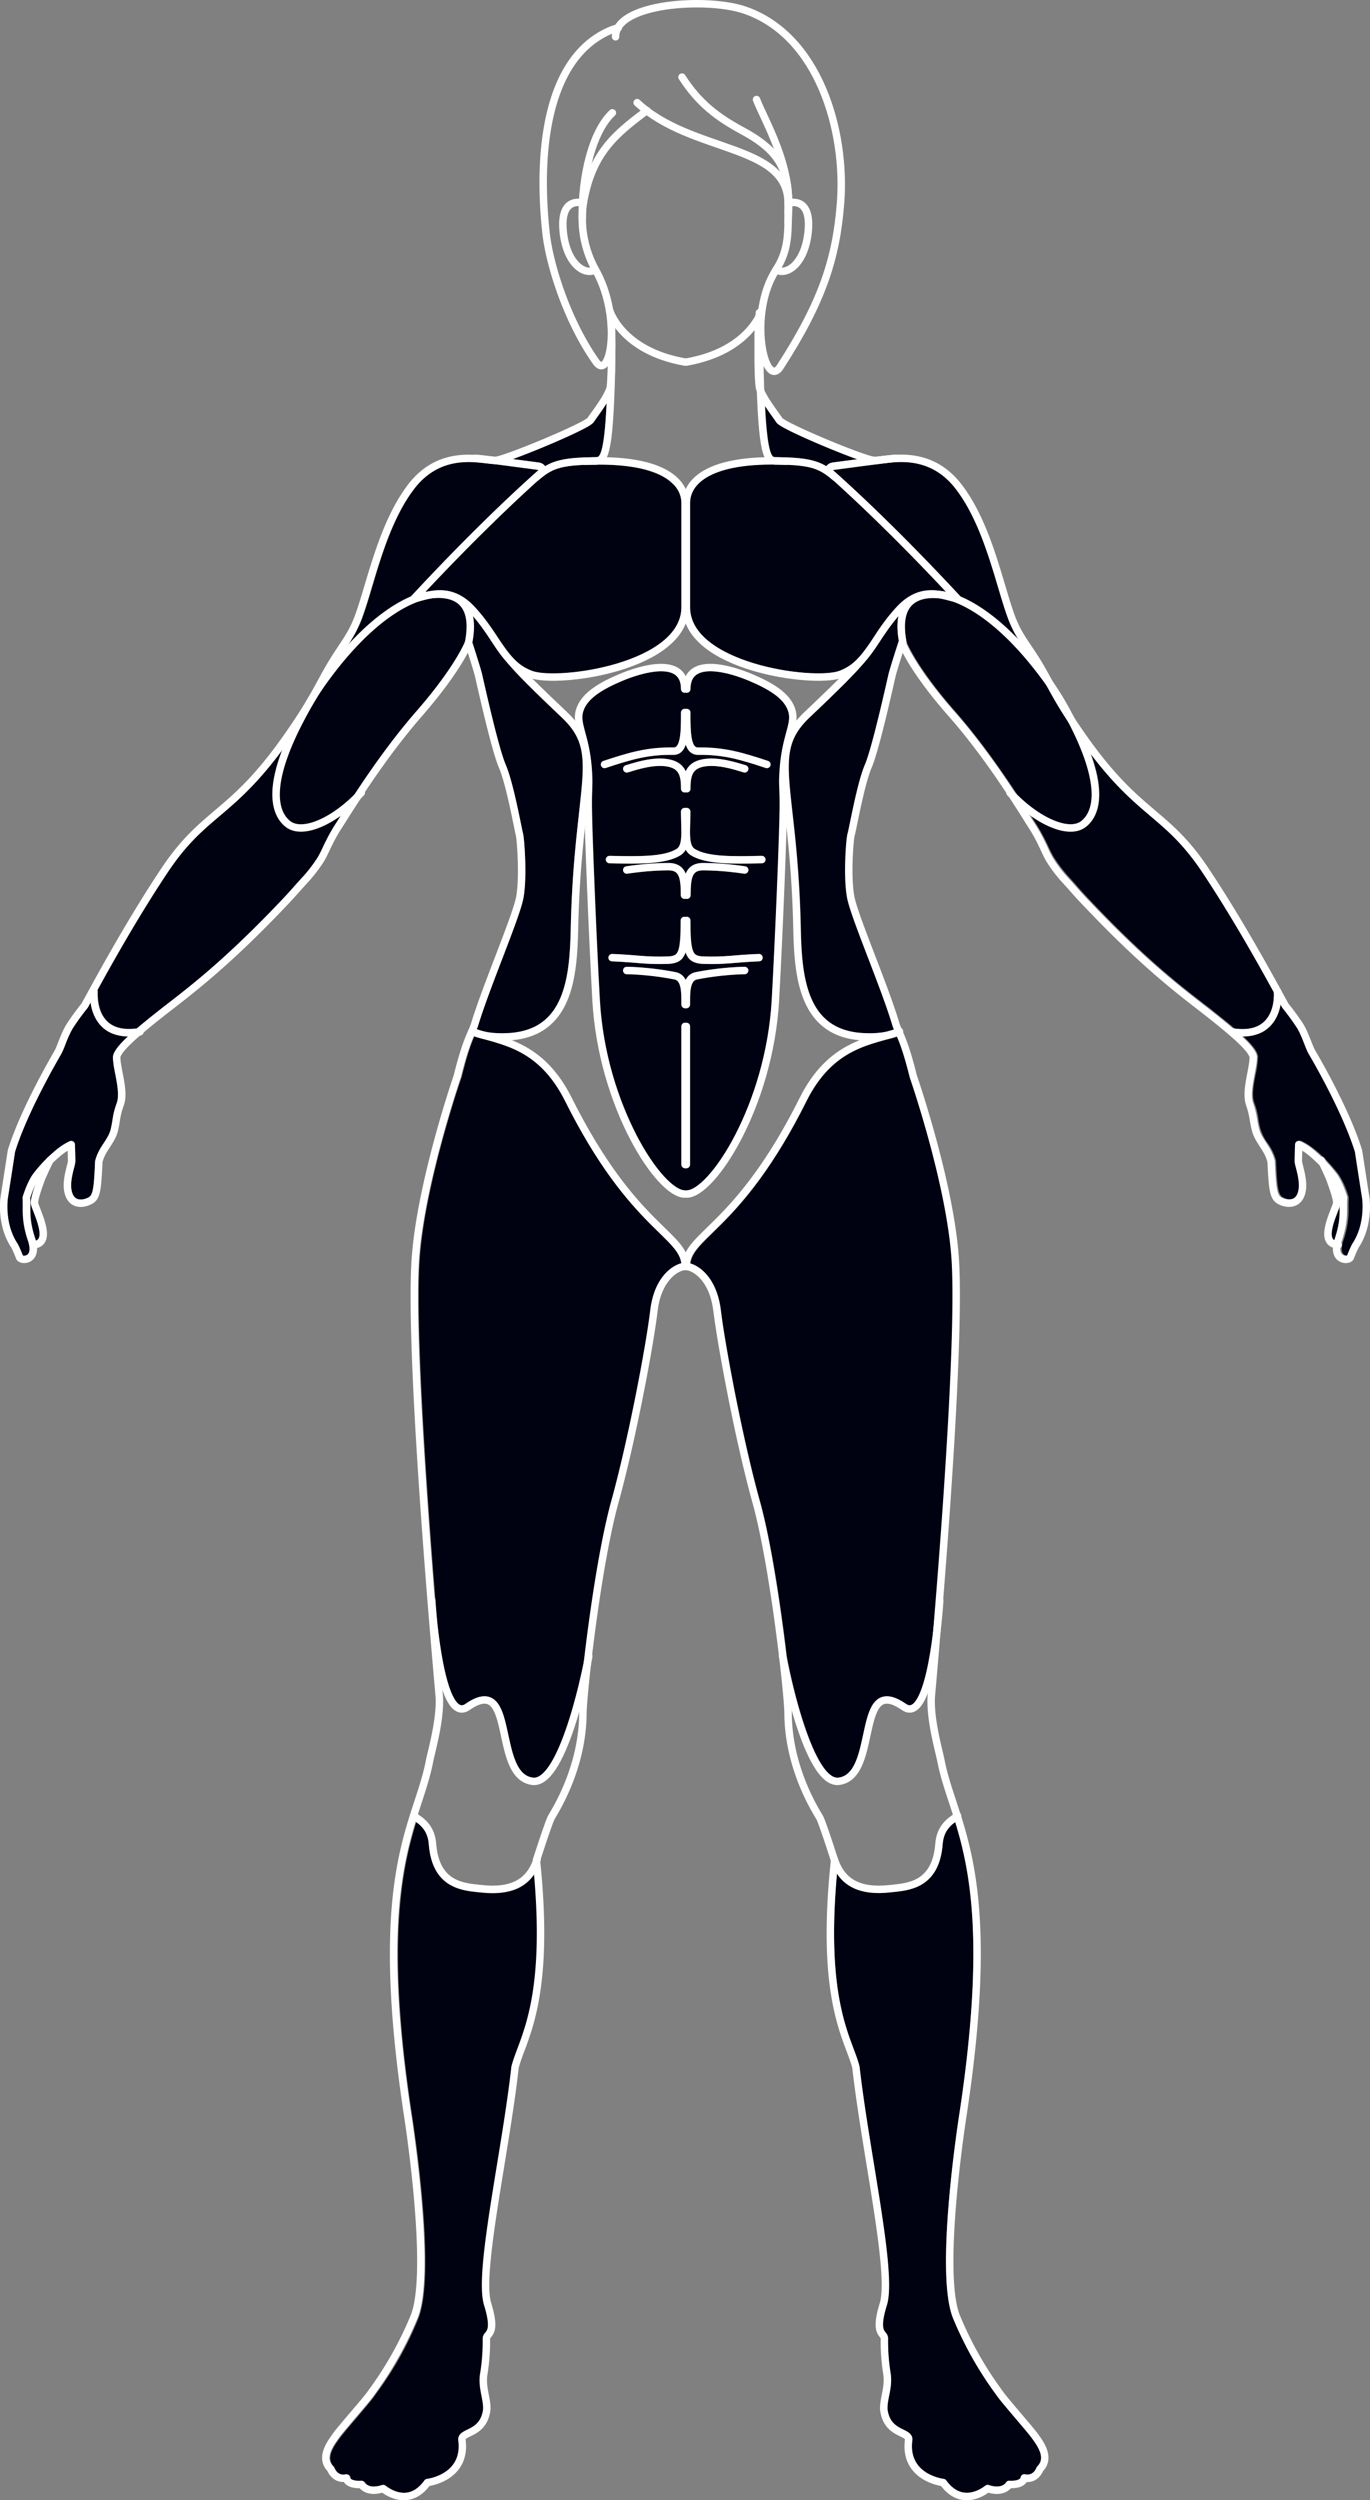 <svg id="Layer_1" data-name="Layer 1" xmlns="http://www.w3.org/2000/svg" viewBox="0 0 659.96 1203.62"><rect x="0" y="0" width="659.96" height="1203.62" fill="#808080" stroke="none"/><defs><style>.cls-1,.cls-2{fill:#000111;}.cls-2,.cls-3{stroke:#fff;stroke-linecap:round;stroke-linejoin:round;stroke-width:3.58px;}.cls-3{fill:none;}</style></defs><title>figure-front-2</title><g id="calves"><path class="cls-1" d="M499.73,1187.41a2.09,2.09,0,0,0-.4.6,4.68,4.68,0,0,1-5.4,3.1,1.83,1.83,0,0,0-1.6.3,1.76,1.76,0,0,0-.6,1.3c-0.2.6-1.5,1.7-5.4,1.5a2,2,0,0,0-1.7.9c-0.1.1-2,3.3-8.2,1.2a1.94,1.94,0,0,0-1.8.3s-4.6,3.9-10,3.3c-3.3-.4-6.2-2.4-8.8-5.9a1.71,1.71,0,0,0-1.3-.7c-0.1,0-7.9-1-12.2-6.5-2.5-3.2-3.5-7.3-2.8-12.3v-0.2c0.1-2.6-2.3-3.8-4.4-4.8-3-1.5-6.8-3.3-7.6-9.9a25.12,25.12,0,0,1,.8-6.5c0.6-3.3,1.4-6.9.6-11.1a92,92,0,0,1-1.2-16.2,4.42,4.42,0,0,0-1.2-3c-1-1.2-2.5-3.1.6-13.2s-1.2-36.8-6.2-67.7c-2.6-16-5.3-32.5-7-47.1v-0.2a82.48,82.48,0,0,0-2.8-8.4c-4.7-12.7-12.5-33.5-8-84.3,4.1,6.2,10.8,9.2,20.2,9.2,1.8,0,3.7-.1,5.8-0.3l1.2-.1c8.3-.9,22.2-2.4,23.7-23a13.94,13.94,0,0,1,6.1-10.8c7.3,23.8,14.3,59,2.3,139.2-0.5,3.2-12.4,78.1-3.2,100.1a171.6,171.6,0,0,0,19.7,35.2c0.5,0.8,1,1.3,1.2,1.7,1,1.5,4.7,5.9,8.7,10.6,3.6,4.2,7.2,8.5,8.2,9.9,0.2,0.3.4,0.5,0.6,0.8,3.1,4.3,5.9,9.2,2.1,13h0Z" transform="translate(0 0)"/><path class="cls-1" d="M249.43,986.31a63.45,63.45,0,0,0-2.8,8.4c0,0.1,0,.2-0.1.2-1.6,14.5-4.3,31.1-6.9,47.1-5,30.8-9.4,57.5-6.2,67.7s1.5,12,.6,13.2a4.37,4.37,0,0,0-1.2,3,92,92,0,0,1-1.2,16.2c-0.7,4.2,0,7.8.6,11.1a30.36,30.36,0,0,1,.8,6.5c-0.8,6.6-4.6,8.4-7.6,9.9-2.1,1-4.4,2.2-4.4,4.8v0.2c0.7,5-.3,9.1-2.8,12.3-4.4,5.5-12.2,6.4-12.2,6.5a2.09,2.09,0,0,0-1.3.7c-2.6,3.5-5.5,5.5-8.7,5.9-5.3.6-9.9-3.3-10-3.3a1.7,1.7,0,0,0-1.8-.3c-6.2,2.1-8.1-1-8.2-1.1a1.68,1.68,0,0,0-1.7-.9c-3.9.2-5.2-.8-5.4-1.5a1.61,1.61,0,0,0-.6-1.3,1.77,1.77,0,0,0-1.6-.3c-3.8.8-5.2-2.7-5.4-3.1a1.61,1.61,0,0,0-.4-0.7c-3.8-3.8-.9-8.7,2.1-12.9a5.55,5.55,0,0,1,.6-0.8c1-1.4,4.6-5.7,8.2-9.9,4-4.7,7.7-9.1,8.7-10.6,0.3-.4.7-1,1.2-1.7a162.25,162.25,0,0,0,19.7-35.2c9.2-21.9-2.7-96.9-3.2-100-12-80.2-5-115.4,2.3-139.2a13.1,13.1,0,0,1,6.1,10.8c1.6,20.7,15.5,22.1,23.7,23l1.2,0.1a57.81,57.81,0,0,0,5.8.3c9.4,0,16-3,20.2-9.2,4.4,50.7-3.4,71.5-8.1,84.1h0Z" transform="translate(0 0)"/></g><g id="quads"><path class="cls-1" d="M450.93,770.31c-0.3,3-.5,6.1-0.7,9v0.2c-1.9,19.6-5.9,38.9-11.1,41.3-0.5.3-1.3,0.4-2.6-.5-4.9-3.3-8.8-4.4-11.9-3.2-5.3,2-7,9.8-8.7,18-2.1,9.7-4.2,19.7-11.8,20.7-10.1,1.4-20.8-35.2-25.1-58.7h0c-2.8-23.4-7.5-55.3-12.9-74.5-8.3-29.8-16.8-75-18.8-91.8-1.8-14.9-9.8-21.2-14.7-22.5,0.6-4.9,4.3-8.5,10.6-14.7,10-9.7,26.6-26,45.3-63.4,11.1-22.2,25.8-26.2,38.8-29.8,0.2-.1.5-0.1,0.7-0.2h0a21.09,21.09,0,0,0,3.8-1.1h0c0.2,0,.3-0.1.5-0.1,1.5,3.5,3.4,8.6,6.1,19.6v0.2c0.2,0.5,18.1,52.6,20.2,88.8,1.9,32.1-3.2,107-7.7,162.7h0Z" transform="translate(0 0)"/><path class="cls-1" d="M328.13,608.21c-4.9,1.4-12.9,7.6-14.7,22.5-2,16.8-10.5,62-18.8,91.8-5.3,19.2-10.1,51-12.9,74.5v0.1c-4.3,23.5-15,60.1-25.1,58.7-7.6-1-9.7-11-11.8-20.7-1.8-8.2-3.4-15.9-8.7-18-3.2-1.2-7.1-.2-11.9,3.2a2.52,2.52,0,0,1-2.6.5c-5.2-2.4-9.1-21.5-11.1-41v-0.3c-4.6-56.4-10.4-138-8.4-172,2.1-36.3,20-88.3,20.2-88.8a0.31,0.31,0,0,1,.1-0.2c2.7-11,4.6-16.1,6.1-19.6,0.2,0,.3.1,0.5,0.1h0.1a34.39,34.39,0,0,0,3.8,1.1h0c0.2,0.1.5,0.1,0.7,0.2,13,3.6,27.7,7.6,38.8,29.8,18.7,37.4,35.4,53.7,45.3,63.4,6.1,6.2,9.8,9.8,10.4,14.7h0Z" transform="translate(0 0)"/></g><g id="obliques"><path class="cls-1" d="M430.23,493.81a13.35,13.35,0,0,0,.7,1.8c-0.1,0-.3.1-0.4,0.1h0c-1.1.3-2.2,0.6-3.4,1h0a46.08,46.08,0,0,1-10.9.7c-27.1-1.3-29.9-25.5-30.4-50.3-0.5-24.6-2.5-42.6-4-55.8-2.8-25.1-3.8-34.5,8.3-46,14.9-14.1,22.2-21.5,26.2-26.4h0a76.32,76.32,0,0,0,7.6-10.3,100.8,100.8,0,0,1,8.9-12.1,25.92,25.92,0,0,0-.5,5.1,41.7,41.7,0,0,0,.8,7.5c-0.7,2.2-4,12.3-4.7,15.3a18.76,18.76,0,0,1-.5,2c-5.1,22.6-8.8,36.6-11,41.6-2.9,6.8-5.8,21-7.4,28.7-0.4,2-.8,3.8-0.9,4.3-0.7,2.4-2.1,21.3-.2,31.2,1,5.2,5.3,16.3,10.2,29.1,4.4,11.7,9,23.7,11.6,32.5h0Z" transform="translate(0 0)"/><path class="cls-1" d="M278.93,391.41c-1.5,13.2-3.5,31.2-4,55.8s-3.3,49-30.4,50.3a41.34,41.34,0,0,1-10.9-.7h-0.1a33.74,33.74,0,0,1-3.4-1H230c-0.1,0-.3-0.1-0.4-0.1,0.2-.6.5-1.2,0.7-1.9,2.6-8.7,7.2-20.8,11.6-32.4,4.9-12.9,9.2-23.9,10.2-29.1,1.9-10,.5-28.8-0.2-31.2-0.1-.4-0.5-2.2-0.9-4.3-1.6-7.6-4.5-21.9-7.4-28.7-2.2-5-5.9-19-11-41.6a13.63,13.63,0,0,1-.4-2c-0.7-3-4-13.1-4.7-15.3a33.86,33.86,0,0,0,.3-12.6,113,113,0,0,1,8.9,12.1,76.32,76.32,0,0,0,7.6,10.3l0.1,0.1,0.1,0.1c4,4.9,11.4,12.3,26.2,26.4,12,11.3,11,20.7,8.2,45.8h0Z" transform="translate(0 0)"/></g><g id="abdominals"><path class="cls-1" d="M378.73,352.61c1.3-4.7,2-7.5.7-10.9-2-5.1-7.7-9.4-18.6-14-8.7-3.7-19.9-6.4-25.1-3.1-2.1,1.4-3.1,3.7-3.1,7.1a1.79,1.79,0,0,1-1.78,1.8h0a0.75,0.75,0,0,1-.5-0.1c-0.2,0-.3.1-0.5,0.1a1.79,1.79,0,0,1-1.8-1.78s0,0,0,0c0-3.4-1-5.7-3.1-7.1-5.2-3.3-16.3-.5-25.1,3.1-10.9,4.6-16.7,8.9-18.6,14-1.3,3.4-.5,6.2.7,10.9a85.82,85.82,0,0,1,3.4,21.4c0.1,2.6,0,3.8,0,5.5s-0.2,4.3-.1,9.8c0.1,11.3,2,59.8,3.8,92.1a163.52,163.52,0,0,0,17.7,65.1c9,17.4,18.5,26.5,23.2,26.5a0.75,0.75,0,0,1,.5.1c0.2,0,.3-0.1.5-0.1,4.7,0,14.1-9.1,23.2-26.5a163.52,163.52,0,0,0,17.7-65.1c1.8-32.4,3.8-80.9,3.8-92.1,0-5.6-.1-8-0.1-9.8a49.69,49.69,0,0,1,0-5.5A84,84,0,0,1,378.73,352.61Zm-46.3,208a1.79,1.79,0,0,1-1.78,1.8H330a1.79,1.79,0,0,1-1.8-1.78s0,0,0,0v-66.5a1.79,1.79,0,0,1,1.78-1.8h0.62a1.79,1.79,0,0,1,1.8,1.78s0,0,0,0v66.5h0Zm26.2-91.7a143.29,143.29,0,0,0-23,2.5c-3.2.8-3.2,6.4-3.2,11.3v0.8a1.79,1.79,0,0,1-1.78,1.8H330a1.79,1.79,0,0,1-1.8-1.78s0,0,0,0v-0.8c0-4.9,0-10.5-3.2-11.3-4.6-1.2-17.9-2.7-23-2.5a1.86,1.86,0,0,1-1.9-1.7,1.79,1.79,0,0,1,1.78-1.8h0c5.4-.1,19.1,1.4,24,2.7a6.74,6.74,0,0,1,4.4,3.6,6.23,6.23,0,0,1,4.4-3.6c4.9-1.3,18.6-2.8,24-2.7a1.75,1.75,0,1,1-.1,3.5h0Zm7.1-6.1c-4.8.2-8.2,0.5-11.2,0.7-3.7.3-6.9,0.6-11.4,0.6-1.5,0-3.1,0-5-.1H338c-4.3-.4-6.6-1.9-7.8-5.4-1.2,3.5-3.5,5.1-7.8,5.4h-0.1c-1.9.1-3.5,0.1-5,.1-4.6,0-7.7-.3-11.4-0.6-3-.2-6.4-0.5-11.2-0.7a1.71,1.71,0,0,1-1.7-1.72s0-.05,0-0.08a1.8,1.8,0,0,1,1.89-1.7h0c4.9,0.2,8.3.5,11.3,0.7a122.79,122.79,0,0,0,15.9.5c4.4-.4,5.7-1.3,5.7-17.3a1.79,1.79,0,0,1,1.78-1.8h0a0.75,0.75,0,0,1,.5.1c0.2,0,.3-0.1.5-0.1a1.79,1.79,0,0,1,1.8,1.78s0,0,0,0c0,16,1.3,16.9,5.7,17.3A122.79,122.79,0,0,0,354,460c3-.3,6.4-0.5,11.3-0.7a1.86,1.86,0,0,1,1.9,1.7,1.44,1.44,0,0,1-1.5,1.8h0Zm-64-45.7a156.85,156.85,0,0,1,20.5-1.6c4.6,0.1,6.9,2.1,8.1,5,1.2-2.9,3.6-4.9,8.1-5,7.3-.1,15.6,1,20.5,1.6a1.67,1.67,0,0,1,1.5,2,1.79,1.79,0,0,1-2,1.5c-4.8-.6-12.9-1.7-20-1.6-4.6.1-5.8,2.5-5.8,12a1.79,1.79,0,0,1-1.78,1.8h0a0.75,0.75,0,0,1-.5-0.1c-0.2,0-.3.1-0.5,0.1A1.79,1.79,0,0,1,328,431s0,0,0,0c0-9.4-1.2-11.9-5.8-12-7.1-.1-15.1,1-20,1.6a1.73,1.73,0,0,1-2-1.42v-0.08a1.67,1.67,0,0,1,1.3-2l0.2,0h0Zm65.3-1.6h-1.3c-3.1.1-6.1,0.1-9,.1-9.9,0-18.7-.6-24.1-4.1a6.14,6.14,0,0,1-2.3-2.5,6.84,6.84,0,0,1-2.3,2.5c-5.4,3.5-14.2,4.1-24.1,4.1-2.9,0-6,0-9-.1h-1.3a1.79,1.79,0,0,1-1.8-1.78s0,0,0,0A1.74,1.74,0,0,1,293.6,412H295c12.9,0.2,25,.5,31-3.4,2.4-1.6,2.3-6.6,2.1-12.5,0-1.7-.1-3.5-0.1-5.4a1.79,1.79,0,0,1,1.78-1.8h0a0.75,0.75,0,0,1,.5.1c0.2,0,.3-0.1.5-0.1a1.79,1.79,0,0,1,1.8,1.78s0,0,0,0c0,1.9-.1,3.7-0.1,5.4-0.2,5.9-.3,10.9,2.1,12.5,6,3.9,18.2,3.7,31,3.4h1.3a1.94,1.94,0,0,1,1.9,1.7,1.79,1.79,0,0,1-1.78,1.8h0Zm-65.6-47.1,1.1-.3c4.8-1.5,13-3.9,19.9-2.5,4.4,0.9,6.7,3,7.9,5.7,1.2-2.7,3.5-4.9,7.9-5.7,7-1.4,15,1.1,19.9,2.5l1.1,0.3a1.73,1.73,0,0,1,1.22,2.12l0,0.08a1.88,1.88,0,0,1-2.3,1.2l-1.1-.3c-4.5-1.4-12.1-3.6-18.1-2.5-5.3,1-6.3,4.4-6.3,10.7a1.79,1.79,0,0,1-1.78,1.8h0a0.75,0.75,0,0,1-.5-0.1c-0.2,0-.3.1-0.5,0.1a1.79,1.79,0,0,1-1.8-1.78s0,0,0,0c0-6.3-1-9.7-6.3-10.7-6-1.2-13.6,1.1-18.1,2.5l-1.1.3a1.8,1.8,0,0,1-2.28-1.13l0-.07a1.66,1.66,0,0,1,1-2.13l0.22-.07h0Zm69.7,0.2a2,2,0,0,1-1.7,1.2,1.27,1.27,0,0,1-.6-0.1c-12.2-4.1-20.5-6.5-32.6-6.3-3.1,0-4.9-1.9-5.9-4.9-1,3-2.7,4.9-5.9,4.9-12.1-.3-20.4,2.2-32.6,6.3a1.27,1.27,0,0,1-.6.1,1.75,1.75,0,0,1-.6-3.4c12.6-4.2,21.2-6.7,33.9-6.4,3.5,0,3.5-9,3.5-16.9a1.79,1.79,0,0,1,1.78-1.8h0a0.75,0.75,0,0,1,.5.1c0.2,0,.3-0.1.5-0.1a1.79,1.79,0,0,1,1.8,1.78s0,0,0,0c0,7.9,0,16.9,3.5,16.9,12.6-.3,21.2,2.2,33.8,6.4a1.73,1.73,0,0,1,1.22,2.12l0,0.08h0Z" transform="translate(0 0)"/></g><g id="hands"><path class="cls-1" d="M645.83,579c0,0.9-.4,2.1-1.4,4.4-1.4,3.6-4,10.4-2.3,13a2.07,2.07,0,0,0,1.2.9,3.09,3.09,0,0,0,.2-0.8,41.23,41.23,0,0,0,2.4-15.3c0-1.4,0-2.8.1-4.5a57.41,57.41,0,0,0-2.3-5.9c1.2,3.3,2.1,6.3,2.1,8.2h0Z" transform="translate(0 0)"/><path class="cls-1" d="M656.83,576.91c-1.4-8.9-3.3-21-3.5-22.4-5.8-18.7-19.6-42.6-22.3-47.2a34.19,34.19,0,0,1-2-4.5,55.12,55.12,0,0,0-3.6-7.8c-2.4-3.9-7-9.7-7-9.7a0.35,0.35,0,0,1-.1-0.2c-0.3-.5-0.7-1.3-1.3-2.4a19.37,19.37,0,0,1-5.3,11.4c-3.1,3.1-7.5,4.8-12.8,4.8,4.7,4.4,6.8,7.3,7.1,9.5v0.3a46.34,46.34,0,0,1-1.1,8.3c-0.9,4.8-2,10.2-.7,13.8a35.62,35.62,0,0,1,2,7.9,34.52,34.52,0,0,0,1,4.8,21.52,21.52,0,0,0,3.3,6.6,25.57,25.57,0,0,1,4.2,8.6V559c0.5,10.9.8,15.8,3,17.2a6.82,6.82,0,0,0,5.4.9,4.22,4.22,0,0,0,2.6-3c1.3-3.8-.1-9-0.9-12.1a12.43,12.43,0,0,1-.6-3.1c0-2,.2-7.8.2-8a1.65,1.65,0,0,1,.9-1.5,2,2,0,0,1,1.7-.1,28.45,28.45,0,0,1,5.6,3.5c6.5,4.9,11.9,12.2,12.2,12.5a40.61,40.61,0,0,1,4.8,10.7c0,0.2.1,0.4,0.1,0.6-0.1,1.7-.1,3.2-0.1,4.6a43.79,43.79,0,0,1-2.6,16.3c-1,3.2-.9,5.5.5,6.5a2,2,0,0,0,2,.3,56,56,0,0,1,2.4-5.5c0-.1.1-0.1,0.1-0.2,6.4-9.5,4.8-21.6,4.8-21.7h0Z" transform="translate(0 0)"/><path class="cls-1" d="M14.83,579c0-1.9.9-5,2.1-8.4a40.13,40.13,0,0,0-2.3,6.1c0.1,1.7.1,3.1,0.1,4.5a41.23,41.23,0,0,0,2.4,15.3,3.09,3.09,0,0,1,.2.8,2.07,2.07,0,0,0,1.2-.9c1.7-2.6-.9-9.3-2.3-13-1-2.3-1.4-3.5-1.4-4.4h0Z" transform="translate(0 0)"/><path class="cls-1" d="M61.73,498.91c-5.3-.1-9.7-1.7-12.8-4.8a20,20,0,0,1-5.3-11.4c-0.6,1.1-1,1.9-1.3,2.4a0.38,0.38,0,0,1-.2.2,105.29,105.29,0,0,0-7,9.7,55.12,55.12,0,0,0-3.6,7.8,29,29,0,0,1-2,4.5c-2.7,4.6-16.5,28.5-22.3,47.2-0.2,1.4-2,13.5-3.5,22.5,0,0.1-1.7,12.2,4.7,21.8a0.2,0.2,0,0,1,.1.2,56,56,0,0,1,2.4,5.5,2.85,2.85,0,0,0,2.1-.3c1.3-.9,1.5-3.3.5-6.5a43.79,43.79,0,0,1-2.6-16.3c0-1.4,0-2.9-.1-4.6a1.27,1.27,0,0,1,.1-0.6c0.1-.3,2-6.7,4.8-10.7A66.44,66.44,0,0,1,27.93,553a34.86,34.86,0,0,1,5.6-3.5,1.73,1.73,0,0,1,1.7.1,1.86,1.86,0,0,1,.9,1.5c0,0.3.2,6.1,0.2,8a20,20,0,0,1-.6,3.1c-0.8,3.1-2.2,8.3-.9,12.1a4.22,4.22,0,0,0,2.6,3,6.82,6.82,0,0,0,5.4-.9c2.2-1.4,2.5-6.3,3-17.2v-0.3a24.67,24.67,0,0,1,4.2-8.6c1.4-2.2,2.8-4.2,3.3-6.6,0.5-2.1.7-3.5,0.9-4.8a34.35,34.35,0,0,1,2-7.9c1.2-3.5.2-9-.7-13.8a45.22,45.22,0,0,1-1.1-8.3v-0.3c0.4-2.4,2.6-5.3,7.3-9.7h0Z" transform="translate(0 0)"/></g><g id="forearms"><path class="cls-1" d="M613.63,477.31c0.2,4.3-.5,10.3-4.5,14.3s-9.8,4.1-14.4,3.5h0c-2.8-2.4-6.2-5.1-10.2-8.3-1.4-1.1-2.9-2.3-4.5-3.5-11.9-9.2-28.2-21.8-53.8-48.7-3.8-4-5.3-5.7-7-7.6-1-1.2-2.1-2.4-3.8-4.3a67.73,67.73,0,0,1-7.7-10,41.3,41.3,0,0,1-2.5-4.8,95,95,0,0,0-6.1-11.3c-0.6-.9-1.4-2.2-2.4-3.8,0-.1-0.1-0.1-0.1-0.2,6.6,4.6,13.5,7.7,19.2,7.7a11.62,11.62,0,0,0,7.5-2.4c4.9-3.9,10.4-13.4,1.7-36.4,12.1,16.2,21.5,24.2,29.8,31.3,8.5,7.3,15.9,13.5,24.9,27,14.2,21.2,27.2,44.6,34,56.9a1.27,1.27,0,0,0-.1.6h0Z" transform="translate(0 0)"/><path class="cls-1" d="M164.13,392.61a0.2,0.2,0,0,0-.1.2c-1,1.6-1.8,2.9-2.4,3.8a95,95,0,0,0-6.1,11.3,41.29,41.29,0,0,1-2.5,4.8,60,60,0,0,1-7.7,9.9c-1.7,1.9-2.8,3.1-3.8,4.3-1.7,2-3.2,3.6-7,7.6-25.7,27-41.9,39.5-53.8,48.7-1.6,1.2-3.1,2.4-4.5,3.5-4,3.1-7.4,5.9-10.2,8.3h0c-4.7.6-10.5,0.4-14.4-3.5s-4.6-10-4.5-14.3a1.27,1.27,0,0,0-.1-0.6c6.7-12.2,19.8-35.7,34-56.9,9-13.4,16.3-19.7,24.9-27,8.3-7.1,17.7-15.1,29.8-31.3-8.7,23-3.1,32.6,1.7,36.4a12,12,0,0,0,7.5,2.4c5.7,0.1,12.6-2.9,19.2-7.6h0Z" transform="translate(0 0)"/></g><path class="cls-1" d="M223.93,308.81h0c-0.5,1.4-5.7,13.4-23.4,33.6a361,361,0,0,0-30,40.2h0c-11.6,11.6-25.1,17.2-30.9,12.7-4.2-3.3-11.8-15,8.6-52,0.1-.3.3-0.5,0.4-0.8h0v-0.1c1.6-2.5,2.9-4.8,4.1-6.9h0c1.3-2,2.6-4.1,4-6l0.1-.1c19.9-27.6,36.3-36.7,44.8-39.7l1.2-.3c1.6-.4,3.3-0.9,5.1-1.2h0c4.3-.4,9.9-0.1,13.3,3.4,3.5,3.1,4.3,9,2.7,17.2h0Z" transform="translate(0 0)"/><path class="cls-1" d="M521,395.21c-5.8,4.5-19.3-1.1-30.9-12.6h0c-7.3-11.1-17.8-26.3-30-40.2-17.9-20.4-23-32.4-23.4-33.6h0c-1.5-8.1-.7-14,2.6-17.3,3.4-3.5,8.9-3.8,13.2-3.4h0c1.8,0.3,3.5.8,5.1,1.2l1.3,0.3H459c8.5,3,24.9,12.2,44.7,39.7l0.1,0.1c1.4,2,2.8,4,4.1,6.1h0c1.2,2.1,2.6,4.4,4.1,7h0a0.1,0.1,0,0,0,.1.1c0.1,0.2.3,0.5,0.4,0.7,20.3,36.9,12.7,48.6,8.5,51.9h0Z" transform="translate(0 0)"/><path class="cls-2" d="M225.73,309.31h0c4.5-23.3-10.8-23.9-18.4-23s-27.4,8.1-51.7,41.9h0a130.64,130.64,0,0,0-8.8,14.2c-20.8,37.7-13.3,50.1-8.2,54.2,7.3,5.8,23.1-1.7,35.4-15" transform="translate(0 0)"/><g id="chest"><path class="cls-1" d="M455.63,284.91a8.81,8.81,0,0,0-2.1-.3,1.27,1.27,0,0,1-.6-0.1c-5.9-1-13.3-.5-20.7,7.3a93,93,0,0,0-11.4,15,92.42,92.42,0,0,1-7.2,9.8h0l-0.2.2h0a23.09,23.09,0,0,1-9.3,6.2c-9.3,3.3-42.1-.2-60-12.3-7.8-5.3-11.7-11.5-11.7-18.5v-50.1a13.07,13.07,0,0,1,4.5-9.8c4.5-4.2,14.3-8.9,35.7-8.8,0.4,0,.8.1,1.1,0.1h4.8c13.5,0.4,17.1,2.9,22.6,7.4h0c10.6,9.6,29.6,27.3,54.5,53.9h0Z" transform="translate(0 0)"/><path class="cls-1" d="M328.23,242.21v50.1c0,7-4,13.2-11.7,18.5-17.8,12.1-50.7,15.6-60,12.3a24.15,24.15,0,0,1-9.3-6.2l-0.1-.1-0.2-.2h0a92.42,92.42,0,0,1-7.2-9.8,112.42,112.42,0,0,0-11.4-15c-7.4-7.8-14.8-8.3-20.7-7.3h0a1.27,1.27,0,0,0-.6.1q-0.9.15-2.1,0.3c24.9-26.5,43.9-44.3,54.4-53.7h0c5.5-4.6,9.1-7,22.6-7.4h4.8a3.75,3.75,0,0,0,1.1-.1c21.5-.1,31.3,4.6,35.7,8.8a12.29,12.29,0,0,1,4.7,9.7h0Z" transform="translate(0 0)"/></g><g id="front-shoulders"><path class="cls-1" d="M492.43,309.71c-12.3-13.3-22.6-19.6-29.7-22.5h0c-29.3-31.5-51-51.5-61.5-60.8a0.48,0.48,0,0,1,.4-0.1c21.2-2.9,27.6-3.6,29.4-3.8h0.6c8-.5,19.1.6,28.2,11.3,11,13.3,16.9,33.1,21.6,49,1.7,5.8,3.4,11.2,5,15.5a60.62,60.62,0,0,0,6,11.4h0Z" transform="translate(0 0)"/><path class="cls-1" d="M259.43,226.31c-0.7.6-1.5,1.4-2.4,2.1l-0.1.1c-11.2,10-31.8,29.3-58.9,58.5-7.1,3-17.4,9.3-29.7,22.6a61.31,61.31,0,0,0,6-11.5c1.6-4.3,3.3-9.7,5-15.5,4.7-15.9,10.6-35.6,21.6-48.9,9.3-10.9,20.5-11.9,28.6-11.3h0.1c1.4,0.1,7.2.8,29.6,3.8a0.35,0.35,0,0,0,.2.1h0Z" transform="translate(0 0)"/></g><g id="traps"><path class="cls-1" d="M413.93,221c-3.6.5-7.9,1-12.8,1.7a4.09,4.09,0,0,0-3,1.8c-4.4-2.6-9.6-4-19.4-4.3h-0.4c-1.8-.1-3.5-0.1-5.2-0.1-0.9-.2-1.7-1.1-2.5-4.8-0.9-4.1-1.6-10.9-2.1-21.2,1.5,2.5,3.3,4.9,4.7,6.9,0.6,0.9,1.2,1.6,1.5,2.2,1.8,2.8,26.1,13.2,39.2,17.8h0Z" transform="translate(0 0)"/><path class="cls-1" d="M292.23,194.11c-0.5,10.3-1.2,17.1-2.1,21.2-0.8,3.7-1.7,4.6-2.5,4.8-1.7,0-3.4,0-5.2.1H282c-9.9.3-15,1.6-19.4,4.3a4.42,4.42,0,0,0-3-1.8c-4.9-.7-9.2-1.2-12.8-1.7,13.1-4.6,37.4-15.1,39.3-17.8,0.4-.5.9-1.3,1.5-2.2C288.93,199.11,290.73,196.61,292.23,194.11Z" transform="translate(0 0)"/></g><g id="body"><path class="cls-3" d="M45.23,477.31c-0.2,4.9.6,11.2,5,15.6,4.8,4.8,12.1,4.7,17.2,3.8h0" transform="translate(0 0)"/><path class="cls-3" d="M229.13,220.61s1.8,0,30.2,3.8c1.8,0.2,2.8,1.9,1.4,3.1-9.4,8.3-31.6,28.7-61.7,61.1" transform="translate(0 0)"/><path class="cls-3" d="M294.63,160.71v1.2c0.1,2.6.1,5.8,0,9.4v0.4c0,2.5-.1,4.9-0.1,7.2v0.3c-1,40.4-3.5,42.7-7.7,42.7-17.9,0-22,2.4-28.6,7.9" transform="translate(0 0)"/><path class="cls-3" d="M200.93,287.91c6.4-1.6,16.1-5.4,26.1,5.1,12.5,13.1,15.4,26.9,28.9,31.7,13.1,4.7,74.1-3.6,74.1-32.4v-50.1c0-10.4-10.9-21.8-48-20.2" transform="translate(0 0)"/><path class="cls-3" d="M245.73,317.81l0.1,0.1c4.1,5,11.8,12.7,26.1,26.2,19.6,18.6,6.3,33.1,4.8,103-0.5,23.2-2.7,50.6-32.1,52-7.9.4-13.4-.8-17.2-2.7" transform="translate(0 0)"/><path class="cls-3" d="M227.33,496.71c13.7,4.5,33,5.6,46.5,32.6,31.5,63,56.3,64.7,56.3,80.3" transform="translate(0 0)"/><path class="cls-3" d="M283.63,797.31s-11.5,62.4-27.2,60.2c-19.5-2.7-7.4-52.3-31.2-35.8-11.6,8-16.2-34.6-17.3-51.3" transform="translate(0 0)"/><path class="cls-3" d="M199.33,874.21c3.7,2.4,8.4,5.5,9,13.5,1.6,20.2,15.3,20.6,23.4,21.5,15,1.7,23.4-3.1,27-14" transform="translate(0 0)"/><path class="cls-3" d="M329.83,331.71c0-16.4-22-9.3-30.7-5.6-9.5,4-17.1,8.5-19.6,15-3,7.8,3.3,12.6,4,33,0.2,5.3-.3,4.6-0.2,15.2,0.1,11.1,2,59.8,3.8,92.2,2.9,51.1,30.5,93.3,42.7,93.3" transform="translate(0 0)"/><path class="cls-3" d="M291.23,368c12.4-4.1,20.9-6.6,33.2-6.4,5.4,0,5.4-9,5.4-18.6" transform="translate(0 0)"/><path class="cls-3" d="M293.63,413.81c13.8,0.3,26.7.6,33.4-3.7,4.1-2.7,2.8-10.3,2.8-19.4" transform="translate(0 0)"/><path class="cls-3" d="M294.93,461c12.8,0.5,15.4,1.6,27.4,1.2,6.4-.5,7.4-3.7,7.4-19.1" transform="translate(0 0)"/><path class="cls-3" d="M301.93,370.11c4.3-1.3,13-4.2,20.1-2.8s7.8,6.5,7.8,12.4" transform="translate(0 0)"/><path class="cls-3" d="M301.93,418.81a137.93,137.93,0,0,1,20.2-1.6c6.9,0.1,7.6,5.4,7.6,13.7" transform="translate(0 0)"/><line class="cls-3" x1="330.03" y1="494.11" x2="330.03" y2="560.61"/><path class="cls-3" d="M301.93,467.21a139.7,139.7,0,0,1,23.5,2.6c4.8,1.2,4.6,8,4.6,13.8" transform="translate(0 0)"/><path class="cls-3" d="M24,558.61s-3.5,7.2-4.3,9.5-3.1,8.3-3.1,10.9,10,19.7-.7,20.3" transform="translate(0 0)"/><path class="cls-3" d="M434.93,309.31h0c-4.5-23.3,10.8-23.9,18.4-23s27.4,8.1,51.7,41.9h0a130.64,130.64,0,0,1,8.8,14.2c20.8,37.7,13.3,50.1,8.2,54.2-7.3,5.8-23.1-1.7-35.5-15" transform="translate(0 0)"/><path class="cls-3" d="M615.43,477.31c0.2,4.9-.6,11.2-5,15.6-4.8,4.8-12.1,4.7-17.2,3.8h0" transform="translate(0 0)"/><path class="cls-3" d="M431.53,220.61s-1.8,0-30.2,3.8c-1.8.2-2.8,1.9-1.4,3.1,9.4,8.3,31.6,28.7,61.7,61.1" transform="translate(0 0)"/><path class="cls-3" d="M366,160.71v1.2c-0.1,2.6-.1,5.8,0,9.4v0.4c0,2.5.1,4.9,0.1,7.2v0.3c1,40.4,3.5,42.7,7.7,42.7,17.9,0,22,2.4,28.6,7.9" transform="translate(0 0)"/><path class="cls-3" d="M459.73,287.91c-6.4-1.6-16.1-5.4-26.1,5.1-12.5,13.1-15.4,26.9-28.9,31.7-13.1,4.7-74.1-3.6-74.1-32.4v-50.1c0-10.4,10.9-21.8,48-20.2" transform="translate(0 0)"/><path class="cls-3" d="M414.93,317.81a0.1,0.1,0,0,1-.1.1h0c-4.1,5-11.9,12.7-26.1,26.2-19.6,18.6-6.3,33.1-4.8,103,0.5,23.2,2.7,50.6,32.1,52,7.9,0.4,13.4-.8,17.2-2.7" transform="translate(0 0)"/><path class="cls-3" d="M433.33,496.71c-13.7,4.5-33,5.6-46.5,32.6-31.5,63-56.3,64.7-56.3,80.3" transform="translate(0 0)"/><path class="cls-3" d="M377,797.31s11.5,62.4,27.2,60.2c19.5-2.7,7.4-52.3,31.2-35.8,11.6,8,16.2-34.6,17.3-51.3" transform="translate(0 0)"/><path class="cls-3" d="M461.33,874.21c-3.7,2.4-8.4,5.5-9,13.5-1.6,20.2-15.3,20.6-23.4,21.5-15,1.7-23.4-3.1-27-14" transform="translate(0 0)"/><path class="cls-3" d="M330.83,331.71c0-16.4,22-9.3,30.7-5.6,9.5,4,17.1,8.5,19.6,15,3,7.8-3.3,12.6-4,33-0.2,5.3.3,4.6,0.2,15.2-0.1,11.1-2,59.8-3.8,92.2-2.9,51.1-30.5,93.3-42.7,93.3" transform="translate(0 0)"/><path class="cls-3" d="M369.43,368c-12.4-4.1-20.9-6.6-33.2-6.4-5.4,0-5.4-9-5.4-18.6" transform="translate(0 0)"/><path class="cls-3" d="M367,413.81c-13.8.3-26.7,0.6-33.4-3.7-4.1-2.7-2.8-10.3-2.8-19.4" transform="translate(0 0)"/><path class="cls-3" d="M365.63,461c-12.8.5-15.4,1.6-27.4,1.2-6.4-.5-7.4-3.7-7.4-19.1" transform="translate(0 0)"/><path class="cls-3" d="M358.73,370.11c-4.3-1.3-13-4.2-20.1-2.8s-7.8,6.5-7.8,12.4" transform="translate(0 0)"/><path class="cls-3" d="M358.73,418.81a137.93,137.93,0,0,0-20.2-1.6c-6.9.1-7.6,5.4-7.6,13.7" transform="translate(0 0)"/><line class="cls-3" x1="330.63" y1="494.11" x2="330.63" y2="560.61"/><path class="cls-3" d="M358.73,467.21a139.7,139.7,0,0,0-23.5,2.6c-4.8,1.2-4.6,8-4.6,13.8" transform="translate(0 0)"/><path class="cls-3" d="M636.53,558.61s3.5,7.2,4.3,9.5,3.1,8.3,3.1,10.9-10,19.7.7,20.3" transform="translate(0 0)"/><path class="cls-3" d="M330.63,609.71c2.9,0,12.7,4.3,14.8,21.3s10.5,62.1,18.8,92,15,89.1,15.4,101.3c0,27.2,13.8,48.1,15.2,50.6s7.2,20.7,7.2,20.7c-7.2,68.5,6.9,86,10.3,99.6,4.7,41.5,17.9,98.9,13.2,114s0.7,13.7.5,16.7a97.18,97.18,0,0,0,1.2,16.6c1.1,6.7-1.7,12-1.5,17.4,1.5,12.1,12.1,10.5,12,14.5-2.5,18.5,16.6,20.7,16.6,20.7,9.5,13.2,21.4,2.9,21.4,2.9,7.9,2.6,10.4-2,10.4-2,7.1,0.4,7.3-3.1,7.3-3.1,5.6,1.2,7.5-4.3,7.5-4.3,5.6-5.6-.3-12.9-2.4-15.9s-15.1-17.7-16.9-20.5a172.14,172.14,0,0,1-20.8-36.7c-9.1-21.8,3.3-99.1,3.3-99.1,17.4-116.2-4.7-137.7-10.8-168.5-1-5.2-5.4-20.1-4.7-31.3,6.7-75.6,13.7-172.3,11.6-209.2s-20.3-89.3-20.3-89.3c-4.2-17-6.6-20-8.3-24.8-5.4-18.3-19.9-51.6-21.8-61.3s-0.5-28.3.2-30.4,4.5-24.1,8.2-32.7,10.7-40.6,11.5-43.9,4.8-15.6,4.8-15.6,4.5,12.3,23.8,34.2,34.6,47.6,38.8,54.1c4.5,6.9,6.4,12.7,8.5,16.1a64.59,64.59,0,0,0,7.8,10.2c4.7,5.1,4.8,5.6,10.9,11.9,29.2,30.7,46.6,43,58.5,52.4s20.3,16.7,20.9,20.5c0,6-3.9,16.3-1.8,22.6s1.5,7,2.9,12.5,6.1,9.1,7.5,15.3c0.6,12.1.9,16.8,3.8,18.6s8.7,2.8,10.7-3-1.4-13.8-1.4-15.8,0.2-8,.2-8a28,28,0,0,1,5.2,3.2,68.14,68.14,0,0,1,11.8,12.1c2.7,3.8,4.6,10.2,4.6,10.2-0.4,7.2.7,10.4-2.6,20.5s5.2,10.3,5.9,8.2a56,56,0,0,1,2.4-5.5c6.9-10.3,5-23,5-23-1.5-9.5-3.5-22.6-3.5-22.6-6.2-20-21.2-45.5-22.5-47.7s-3.1-8.3-5.5-12.3a117.26,117.26,0,0,0-7.2-9.9c-2.5-4.3-19.5-36.7-38.6-65.3s-32-26-58.4-63.3c-12.4-17.5-15.2-24.4-20.8-34.1-6.2-10.7-10.3-14.3-14-23.9-6-15.7-11.5-46.3-26.9-64.9-14.9-17.5-34.4-10.7-39.6-11.1s-43.6-16.4-45.5-19.3-8.5-11.3-9.6-15.8a76,76,0,0,1-.5-8.2h0c-0.1-2-.1-4.1-0.1-6.4V161a102.41,102.41,0,0,1,.6-10.5" transform="translate(0 0)"/><path class="cls-3" d="M379.63,97.81s10.8-3.7,9.8,12.2-9.8,23-15.6,19.9" transform="translate(0 0)"/><path class="cls-3" d="M281,97.81s-10.8-3.7-9.8,12.2,9.8,23,15.6,19.9" transform="translate(0 0)"/><path class="cls-3" d="M294,150.61a102.42,102.42,0,0,1,.6,10.5V162c0.1,3.2.1,6.6,0,10v0.3c0,2.1-.1,4.1-0.1,6h0c-0.1,3.4-.3,6.3-0.5,8.2-1.1,4.6-7.7,13-9.6,15.8s-40.2,18.8-45.5,19.3-24.7-6.4-39.6,11.1c-15.3,18.6-20.9,49.2-26.9,64.9-3.7,9.6-7.7,13.2-13.9,23.9-5.6,9.7-8.4,16.6-20.8,34.1-26.3,37.3-39.3,34.7-58.4,63.3s-36.1,61-38.6,65.3a117.25,117.25,0,0,0-7.2,9.9c-2.5,4.1-4.3,10.1-5.5,12.3s-16.3,27.7-22.5,47.7c0,0-2,13-3.5,22.6,0,0-1.9,12.7,5,23a56,56,0,0,1,2.4,5.5c0.7,2.1,9.2,1.9,5.9-8.2s-2.3-13.3-2.6-20.5c0,0,1.9-6.4,4.6-10.2a68.14,68.14,0,0,1,11.8-12.1,28,28,0,0,1,5.2-3.2s0.2,6,.2,8-3.4,9.9-1.4,15.8,7.7,4.8,10.7,3,3.2-6.5,3.8-18.6c1.5-6.2,6.2-9.7,7.5-15.3s0.7-6.3,2.9-12.5-1.8-16.6-1.8-22.6c0.6-3.8,9-11.1,20.9-20.5s29.3-21.7,58.6-52.4c6-6.3,6.2-6.8,10.9-11.9a73.2,73.2,0,0,0,7.9-10.2c2.1-3.4,4.1-9.2,8.6-16.1,4.2-6.4,19.6-32.1,38.8-54.1s23.8-34.2,23.8-34.2,4,12.3,4.8,15.6,7.8,35.3,11.5,43.9,7.6,30.6,8.2,32.7,2,20.8.2,30.4-16.3,43-21.8,61.3c-1.7,4.8-4.1,7.8-8.3,24.8,0,0-18.1,52.4-20.3,89.3s4.9,133.7,11.6,209.2c0.7,11.2-3.7,26.1-4.7,31.3-6,30.8-28.1,52.4-10.8,168.5,0,0,12.4,77.4,3.3,99.1a172.13,172.13,0,0,1-20.8,36.7c-1.8,2.8-14.8,17.4-16.9,20.5s-8,10.3-2.4,15.9c0,0,1.9,5.4,7.5,4.3,0,0,.1,3.5,7.3,3.1,0,0,2.5,4.6,10.4,2,0,0,11.9,10.3,21.4-2.9,0,0,19.1-2.2,16.6-20.7-0.1-4,10.5-2.4,12-14.5,0.2-5.4-2.6-10.8-1.4-17.4a96.58,96.58,0,0,0,1.2-16.6c-0.1-2.9,5.3-1.5.6-16.7s8.6-72.6,13.2-114c3.4-13.6,17.4-31.2,10.3-99.6,0,0,5.8-18.1,7.2-20.7s15.2-23.5,15.2-50.6c0.4-12.2,7.1-71.3,15.4-101.3s16.8-75.1,18.8-92,11.9-21.3,14.8-21.3" transform="translate(0 0)"/><path class="cls-3" d="M367,149.31s-5.6,19.6-36.4,25" transform="translate(0 0)"/><path class="cls-3" d="M293.63,149.31s5.6,19.6,36.4,25" transform="translate(0 0)"/><path class="cls-3" d="M297.83,13.41h-0.1a28.28,28.28,0,0,0-4.1,1.4c-31.3,13.8-34.6,60.6-30.6,97.3,1.6,14.8,9.9,42,24.1,62.1,6.8,9.7,12.7-21.4-.3-44.4a51,51,0,0,1-5.8-32.1c4-23.5,14.8-32.8,30.6-44.5" transform="translate(0 0)"/><path class="cls-3" d="M296.53,17.71c-0.2-16.2,43.7-19.1,62.1-12.9,35.9,12.2,48.9,58.3,46.3,92.6-2,26.7-8.7,47.7-29.1,79.2-7.4,11.4-15.8-25.4-2-46.7,6.6-10.2,5.8-19.3,5.8-32.1,0-28.8-46.6-23.9-72.7-48.4" transform="translate(0 0)"/><path class="cls-3" d="M328.53,37.11c8.1,12.6,17,19.3,29.2,25.9,20.8,11.2,23.1,21.9,21.9,44.1" transform="translate(0 0)"/><path class="cls-3" d="M364.43,47.91c3.8,10,17.4,32.1,15.2,54.6" transform="translate(0 0)"/><path class="cls-3" d="M295,54.31c-9.5,8.8-14.9,30.2-14.5,51.2" transform="translate(0 0)"/></g></svg>